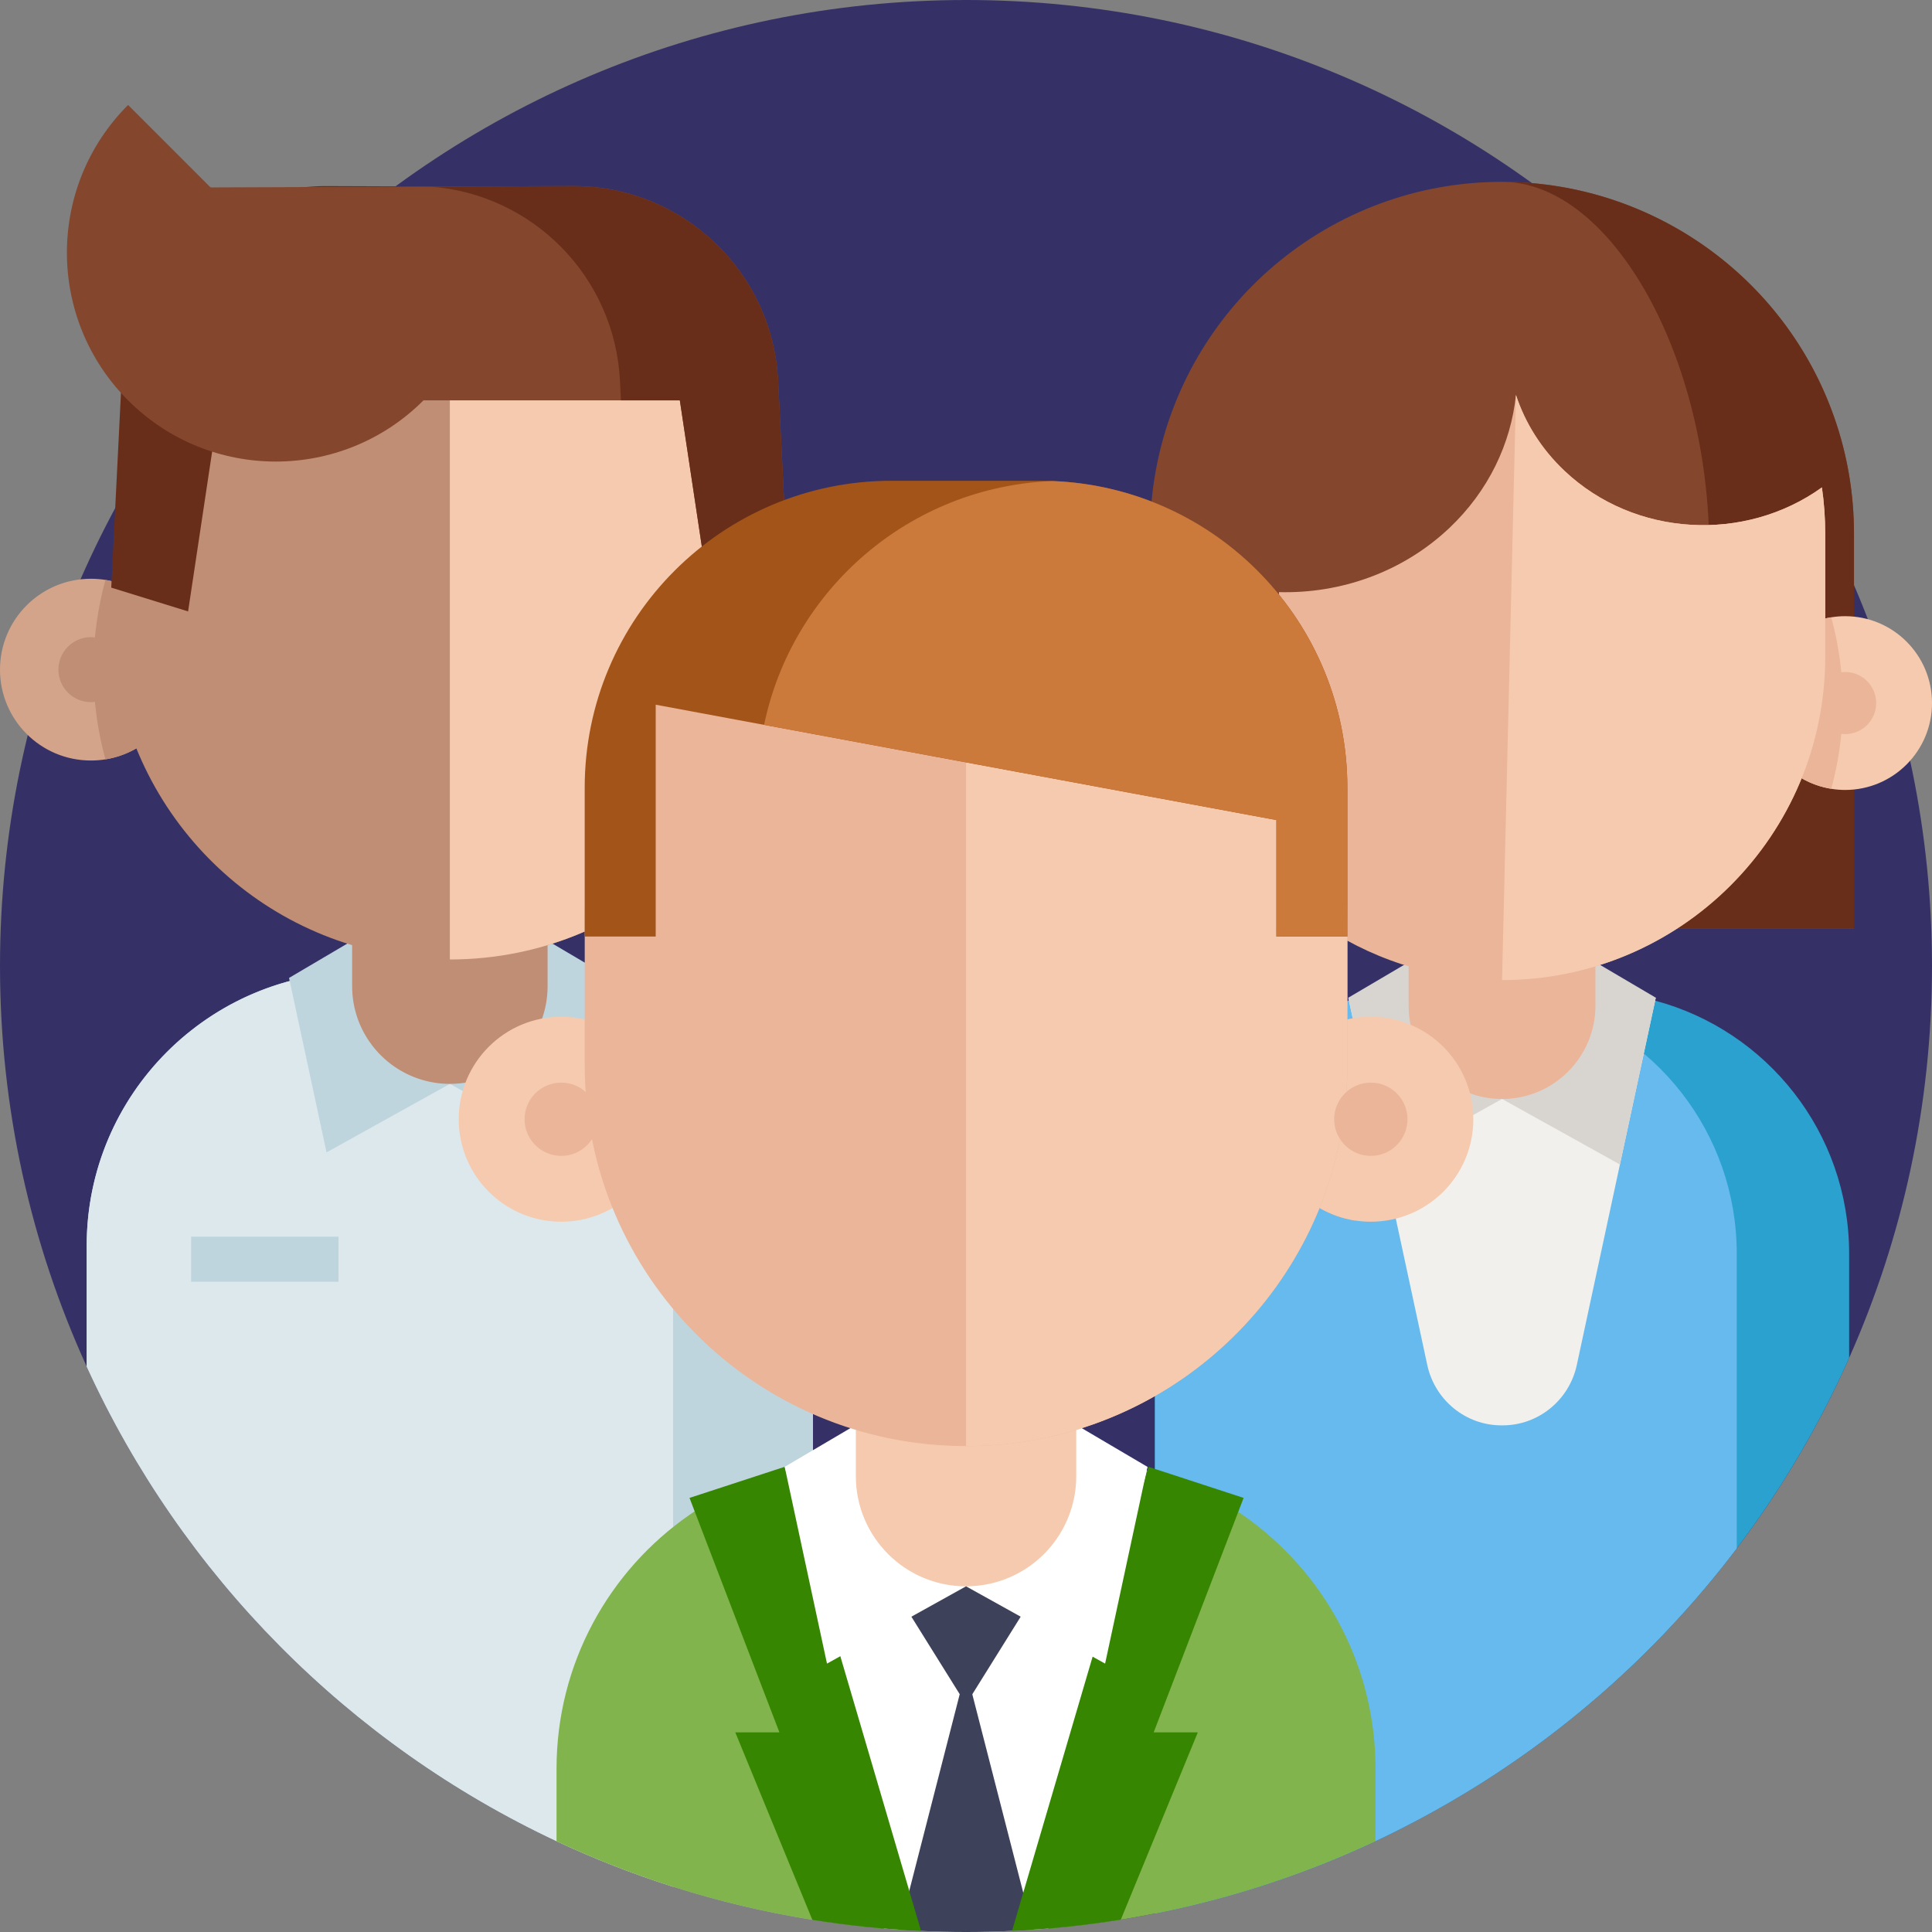 <svg width="64" height="64" viewBox="0 0 64 64" fill="none" xmlns="http://www.w3.org/2000/svg">
<rect x="0" y="0" width="64" height="64" fill="#808080" stroke="none"/>
<path d="M0 32C0 36.733 1.028 41.227 2.872 45.269C6.025 52.18 11.565 57.771 18.436 60.992C19.681 61.575 20.97 62.08 22.297 62.501C23.79 62.977 25.33 63.344 26.91 63.596C26.916 63.598 26.924 63.599 26.931 63.599C27.706 63.723 28.489 63.818 29.282 63.885C29.451 63.899 29.62 63.913 29.79 63.924C30.029 63.94 30.27 63.954 30.511 63.965C31.005 63.988 31.501 64 32 64C32.512 64 33.02 63.988 33.525 63.963C33.754 63.953 33.983 63.94 34.211 63.923C34.382 63.911 34.552 63.899 34.722 63.885C35.533 63.817 36.336 63.718 37.129 63.59C37.508 63.528 37.885 63.462 38.259 63.387C39.88 63.066 41.455 62.623 42.977 62.067C43.858 61.746 44.722 61.386 45.565 60.991C45.852 60.856 46.139 60.716 46.422 60.571C47.151 60.203 47.863 59.807 48.558 59.385C52.039 57.277 55.084 54.524 57.532 51.291C59.002 49.351 60.254 47.237 61.254 44.985C63.019 41.018 64 36.623 64 32C64 14.327 49.673 0 32 0C14.327 0 0 14.327 0 32Z" fill="#353167"/>
<path d="M38.259 41.527V63.387C39.88 63.066 41.455 62.623 42.977 62.067C43.858 61.746 44.722 61.386 45.566 60.991C45.853 60.856 46.139 60.716 46.422 60.571C47.151 60.203 47.863 59.807 48.558 59.385C52.039 57.277 55.085 54.524 57.532 51.291C59.002 49.351 60.254 47.237 61.255 44.985V41.527C61.255 37.515 58.53 34.138 54.83 33.149C54.694 33.113 54.558 33.079 54.42 33.05C54.053 32.969 53.675 32.914 53.291 32.883C53.057 32.865 52.821 32.854 52.582 32.854H46.933C46.302 32.854 45.687 32.921 45.094 33.05C45.06 33.057 45.026 33.065 44.992 33.072C44.893 33.095 44.792 33.119 44.694 33.145C44.691 33.147 44.689 33.147 44.687 33.148C43.71 33.409 42.802 33.836 41.993 34.398C39.736 35.964 38.259 38.572 38.259 41.527Z" fill="#2BA1CF"/>
<path d="M38.259 41.527V63.387C39.88 63.066 41.455 62.623 42.977 62.067C43.858 61.746 44.722 61.386 45.565 60.991C45.852 60.856 46.139 60.716 46.422 60.571C47.151 60.203 47.863 59.807 48.558 59.385C52.039 57.277 55.084 54.524 57.532 51.291V41.527C57.532 37.515 54.808 34.138 51.107 33.149C50.971 33.113 50.835 33.079 50.697 33.05C50.33 32.969 49.953 32.914 49.569 32.883C49.335 32.865 49.099 32.854 48.859 32.854H46.933C46.302 32.854 45.687 32.921 45.094 33.05C45.06 33.057 45.026 33.065 44.992 33.072C44.893 33.095 44.792 33.119 44.694 33.145C44.691 33.147 44.689 33.147 44.687 33.148C43.709 33.409 42.802 33.836 41.993 34.398C39.736 35.964 38.259 38.572 38.259 41.527Z" fill="#66BAED"/>
<path d="M44.665 33.05L44.685 33.148L47.28 45.216C47.529 46.376 48.55 47.216 49.735 47.217C49.743 47.217 49.749 47.217 49.756 47.217C49.764 47.217 49.772 47.217 49.779 47.217C50.965 47.216 51.985 46.376 52.234 45.216L54.829 33.149L54.85 33.05H44.665Z" fill="#F2F0EC"/>
<path d="M49.757 36.405L53.662 38.575L54.85 33.05L52.423 31.621" fill="#D8D5D0"/>
<path d="M49.757 36.405L45.853 38.575L44.665 33.05L47.091 31.621" fill="#D8D5D0"/>
<path d="M61.415 30.764V17.684C61.415 16.355 61.194 15.052 60.756 13.813C59.119 9.155 54.699 6.024 49.757 6.024C49.144 6.024 48.534 6.071 47.94 6.165C45.225 6.589 42.734 7.975 40.928 10.067C39.102 12.182 38.097 14.887 38.097 17.684V30.764" fill="#84462D"/>
<path d="M56.62 18.194C56.62 22.821 53.91 28.173 52.422 30.764H61.416V17.684C61.416 16.355 61.194 15.053 60.757 13.813C59.129 9.182 54.749 6.06 49.842 6.025C53.426 6.114 56.62 11.865 56.62 18.194Z" fill="#692E19"/>
<path d="M46.662 29.513V33.311C46.662 34.701 47.579 35.877 48.841 36.267C49.13 36.356 49.438 36.405 49.757 36.405C51.466 36.405 52.851 35.02 52.851 33.311V29.513H46.662Z" fill="#EAB599"/>
<path d="M58.245 23.29C58.245 24.722 59.291 25.91 60.662 26.13C60.811 26.155 60.965 26.168 61.123 26.168C62.712 26.168 64 24.879 64 23.29C64 21.7 62.712 20.412 61.123 20.412C60.965 20.412 60.811 20.425 60.662 20.449C59.291 20.669 58.245 21.857 58.245 23.29Z" fill="#F6CAAE"/>
<path d="M58.245 23.29C58.245 24.722 59.291 25.91 60.662 26.13C60.91 25.226 61.044 24.273 61.044 23.29C61.044 22.307 60.91 21.354 60.662 20.449C59.291 20.669 58.245 21.857 58.245 23.29Z" fill="#EAB599"/>
<path d="M60.094 23.29C60.094 23.858 60.554 24.318 61.122 24.318C61.69 24.318 62.151 23.858 62.151 23.29C62.151 22.722 61.69 22.261 61.122 22.261C60.554 22.261 60.094 22.722 60.094 23.29Z" fill="#EAB599"/>
<path d="M42.368 19.615V29.507C43.897 30.966 45.857 31.977 48.038 32.329C48.055 32.331 48.074 32.334 48.091 32.337C48.633 32.424 49.189 32.467 49.757 32.467C55.669 32.467 60.463 27.673 60.463 21.761V17.684C60.463 17.162 60.426 16.648 60.353 16.146C57.806 17.978 54.154 17.797 51.827 15.598C51.056 14.87 50.52 14.003 50.218 13.084C50.049 14.693 49.313 16.26 48.008 17.494C46.454 18.961 44.401 19.669 42.368 19.615Z" fill="#EAB599"/>
<path d="M60.463 21.761C60.463 27.673 55.669 32.467 49.757 32.467L50.218 13.084C50.52 14.003 51.056 14.87 51.827 15.598C54.154 17.797 57.806 17.978 60.353 16.146C60.426 16.648 60.463 17.162 60.463 17.684V21.761Z" fill="#F6CAAE"/>
<path d="M2.872 41.263V45.269C6.025 52.18 11.565 57.771 18.436 60.992C19.681 61.575 20.97 62.08 22.297 62.501C23.79 62.977 25.33 63.344 26.91 63.596C26.916 63.598 26.924 63.599 26.931 63.599V41.263C26.931 36.502 23.265 32.597 18.599 32.221C18.354 32.2 18.107 32.191 17.857 32.191H11.948C11.249 32.191 10.569 32.268 9.916 32.418C5.883 33.34 2.872 36.952 2.872 41.263Z" fill="#BFD5DE"/>
<path d="M2.872 41.263V45.269C6.025 52.18 11.565 57.771 18.436 60.992C19.681 61.575 20.97 62.08 22.297 62.501V41.263C22.297 36.253 18.233 32.191 13.222 32.191H11.947C6.934 32.191 2.872 36.253 2.872 41.263Z" fill="#DDE8ED"/>
<path d="M14.903 35.905L18.988 38.175L20.23 32.395L17.692 30.899" fill="#BFD5DE"/>
<path d="M14.903 35.905L10.817 38.175L9.575 32.395L12.113 30.899" fill="#BFD5DE"/>
<path d="M11.214 40.966H6.331V42.46H11.214V40.966Z" fill="#BFD5DE"/>
<path d="M6.021 22.183C6.021 23.682 4.927 24.924 3.493 25.155C3.336 25.18 3.175 25.193 3.011 25.193C1.348 25.193 -9.53674e-07 23.846 -9.53674e-07 22.183C-9.53674e-07 20.52 1.348 19.172 3.011 19.172C3.175 19.172 3.336 19.185 3.493 19.21C4.927 19.441 6.021 20.684 6.021 22.183Z" fill="#D3A489"/>
<path d="M6.022 22.183C6.022 23.682 4.927 24.925 3.493 25.155C3.233 24.209 3.094 23.212 3.094 22.183C3.094 21.155 3.233 20.158 3.493 19.211C4.927 19.442 6.022 20.685 6.022 22.183Z" fill="#BF8E75"/>
<path d="M1.935 22.183C1.935 22.777 2.417 23.259 3.011 23.259C3.605 23.259 4.087 22.777 4.087 22.183C4.087 21.589 3.605 21.107 3.011 21.107C2.417 21.107 1.935 21.589 1.935 22.183Z" fill="#BF8E75"/>
<path d="M3.7 20.583C3.7 26.157 7.772 30.782 13.104 31.64C13.689 31.736 14.29 31.784 14.902 31.784C21.089 31.784 26.104 26.77 26.104 20.583C26.104 17.655 25.087 13.261 23.249 11.265C21.202 9.043 18.162 9.381 14.902 9.381C14.29 9.381 13.69 9.429 13.104 9.526C7.772 10.384 3.7 15.008 3.7 20.583Z" fill="#BF8E75"/>
<path d="M11.665 28.695V32.668C11.665 34.123 12.624 35.352 13.945 35.76C14.247 35.854 14.569 35.905 14.903 35.905C16.691 35.905 18.14 34.456 18.14 32.668V28.695H11.665Z" fill="#BF8E75"/>
<path d="M26.104 20.583C26.104 26.77 21.089 31.784 14.902 31.784V9.381C18.162 9.381 21.202 9.043 23.249 11.265C25.087 13.261 26.104 17.655 26.104 20.583Z" fill="#F6CAAE"/>
<path d="M23.783 22.183C23.783 23.682 24.878 24.924 26.311 25.155C26.468 25.18 26.629 25.193 26.794 25.193C28.457 25.193 29.805 23.846 29.805 22.183C29.805 20.52 28.457 19.172 26.794 19.172C26.629 19.172 26.468 19.185 26.311 19.21C24.878 19.441 23.783 20.684 23.783 22.183Z" fill="#D3A489"/>
<path d="M23.783 22.183C23.783 23.682 24.878 24.925 26.311 25.155C26.572 24.209 26.711 23.212 26.711 22.183C26.711 21.155 26.572 20.158 26.311 19.211C24.878 19.442 23.783 20.685 23.783 22.183Z" fill="#BF8E75"/>
<path d="M25.718 22.183C25.718 22.777 26.2 23.259 26.794 23.259C27.388 23.259 27.87 22.777 27.87 22.183C27.87 21.589 27.388 21.107 26.794 21.107C26.2 21.107 25.718 21.589 25.718 22.183Z" fill="#BF8E75"/>
<path d="M15.558 6.181C12.164 6.423 9.439 9.165 9.267 12.615L9.235 13.263H7.283L6.231 20.254L3.685 19.466L4.027 12.616C4.208 8.991 7.206 6.15 10.834 6.164L15.558 6.181Z" fill="#692E19"/>
<path d="M4.243 3.477C1.541 6.179 1.541 10.56 4.243 13.263C6.945 15.965 11.326 15.965 14.028 13.263L4.243 3.477Z" fill="#84462D"/>
<path d="M14.028 13.263H22.52L23.572 20.254L26.119 19.466L25.777 12.615C25.597 8.991 22.599 6.149 18.97 6.163L6.705 6.21L5.083 9.128" fill="#84462D"/>
<path d="M14.247 6.181C17.64 6.423 20.365 9.165 20.537 12.615L20.569 13.263H22.521L23.573 20.254L26.119 19.466L25.777 12.616C25.597 8.991 22.599 6.15 18.971 6.164L14.247 6.181Z" fill="#692E19"/>
<path d="M18.436 58.593V60.992C22.554 62.921 27.15 64 32 64C36.85 64 41.447 62.921 45.565 60.991V58.593C45.565 53.858 42.351 49.876 37.985 48.708C37.825 48.665 37.665 48.626 37.502 48.59C37.068 48.496 36.623 48.431 36.17 48.395C35.894 48.372 35.615 48.36 35.333 48.36H28.669C27.924 48.36 27.199 48.439 26.498 48.59C26.458 48.598 26.418 48.607 26.378 48.617C26.261 48.644 26.144 48.673 26.027 48.704C26.023 48.705 26.022 48.705 26.018 48.706C24.866 49.015 23.794 49.519 22.841 50.181C20.178 52.028 18.436 55.106 18.436 58.593Z" fill="#81B44C"/>
<path d="M25.993 48.59L26.018 48.706L29.282 63.885C29.451 63.899 29.62 63.913 29.79 63.924C30.029 63.94 30.269 63.954 30.511 63.965C31.005 63.988 31.501 64 32 64C32.512 64 33.02 63.988 33.525 63.963C33.754 63.953 33.983 63.94 34.211 63.923C34.382 63.911 34.552 63.899 34.722 63.885L37.985 48.708L38.009 48.59H25.993Z" fill="white"/>
<path d="M29.254 52.053L32.001 56.458L34.748 52.053" fill="#3D4159"/>
<path d="M29.79 63.924C30.029 63.94 30.269 63.954 30.511 63.965C31.005 63.988 31.501 64 32 64C32.512 64 33.02 63.988 33.525 63.963C33.754 63.953 33.983 63.94 34.211 63.923L32 55.312L29.79 63.924Z" fill="#3D4159"/>
<path d="M25.819 57.387H24.358L26.91 63.596C28.091 63.786 29.292 63.91 30.511 63.965L26.027 48.704L25.993 48.59L22.841 49.62L25.819 57.387Z" fill="#368601"/>
<path d="M33.525 63.963C34.746 63.907 35.948 63.781 37.129 63.59L39.679 57.387H38.217L41.196 49.62L38.044 48.59L38.009 48.704L33.525 63.963Z" fill="#368601"/>
<path d="M32.002 52.549L36.608 55.109L38.01 48.591L35.148 46.905" fill="white"/>
<path d="M32.001 52.549L27.395 55.109L25.994 48.591L28.856 46.905" fill="white"/>
<path d="M35.652 44.419V48.899C35.652 50.54 34.571 51.926 33.081 52.386C32.74 52.492 32.376 52.549 32 52.549C29.984 52.549 28.351 50.915 28.351 48.899V44.419H35.652Z" fill="#F6CAAE"/>
<path d="M42.016 37.076C42.016 38.766 43.251 40.167 44.867 40.428C45.161 39.36 45.317 38.236 45.317 37.076C45.317 35.916 45.161 34.792 44.867 33.725C43.251 33.985 42.016 35.386 42.016 37.076Z" fill="#EAB599"/>
<path d="M21.987 37.076C21.987 38.766 20.752 40.167 19.135 40.428C18.958 40.456 18.777 40.471 18.592 40.471C16.716 40.471 15.196 38.952 15.196 37.076C15.196 35.201 16.716 33.681 18.592 33.681C18.777 33.681 18.958 33.696 19.135 33.725C20.752 33.985 21.987 35.386 21.987 37.076Z" fill="#F6CAAE"/>
<path d="M19.805 37.076C19.805 37.746 19.262 38.29 18.592 38.29C17.921 38.29 17.378 37.746 17.378 37.076C17.378 36.406 17.921 35.863 18.592 35.863C19.262 35.863 19.805 36.406 19.805 37.076Z" fill="#EAB599"/>
<path d="M42.016 37.076C42.016 38.766 43.25 40.167 44.867 40.428C45.043 40.456 45.225 40.471 45.41 40.471C47.286 40.471 48.806 38.952 48.806 37.076C48.806 35.201 47.286 33.681 45.41 33.681C45.225 33.681 45.043 33.696 44.867 33.725C43.25 33.985 42.016 35.386 42.016 37.076Z" fill="#F6CAAE"/>
<path d="M44.633 30.462V35.272C44.633 41.558 40.041 46.773 34.028 47.74C34.008 47.744 33.986 47.747 33.966 47.751C33.327 47.853 32.67 47.903 32.001 47.903C25.024 47.903 19.37 42.248 19.37 35.273V30.462C19.37 28.993 19.62 27.581 20.083 26.27C21.811 21.354 26.495 17.83 32.001 17.83C32.67 17.83 33.328 17.881 33.968 17.982C40.01 18.926 44.633 24.155 44.633 30.462Z" fill="#EAB599"/>
<path d="M44.633 35.272V30.462C44.633 24.155 40.01 18.926 33.968 17.982C33.328 17.881 32.67 17.83 32.001 17.83V47.903C32.67 47.903 33.327 47.853 33.966 47.751L34.028 47.74C40.041 46.773 44.633 41.558 44.633 35.272Z" fill="#F6CAAE"/>
<path d="M46.624 37.076C46.624 37.746 46.081 38.29 45.41 38.29C44.741 38.29 44.197 37.746 44.197 37.076C44.197 36.406 44.741 35.863 45.41 35.863C46.081 35.863 46.624 36.406 46.624 37.076Z" fill="#EAB599"/>
<path d="M44.633 26.097V31.024H42.282V27.165L25.311 24.012L21.721 23.344V31.024H19.369V26.096C19.369 20.479 23.922 15.926 29.538 15.926H34.464C34.598 15.926 34.732 15.929 34.865 15.935C40.295 16.145 44.633 20.613 44.633 26.097Z" fill="#A35418"/>
<path d="M44.633 26.097V31.024H42.282V27.165L25.311 24.012C26.246 19.52 30.143 16.118 34.865 15.935C40.295 16.145 44.633 20.613 44.633 26.097Z" fill="#CC7A3B"/>
</svg>
